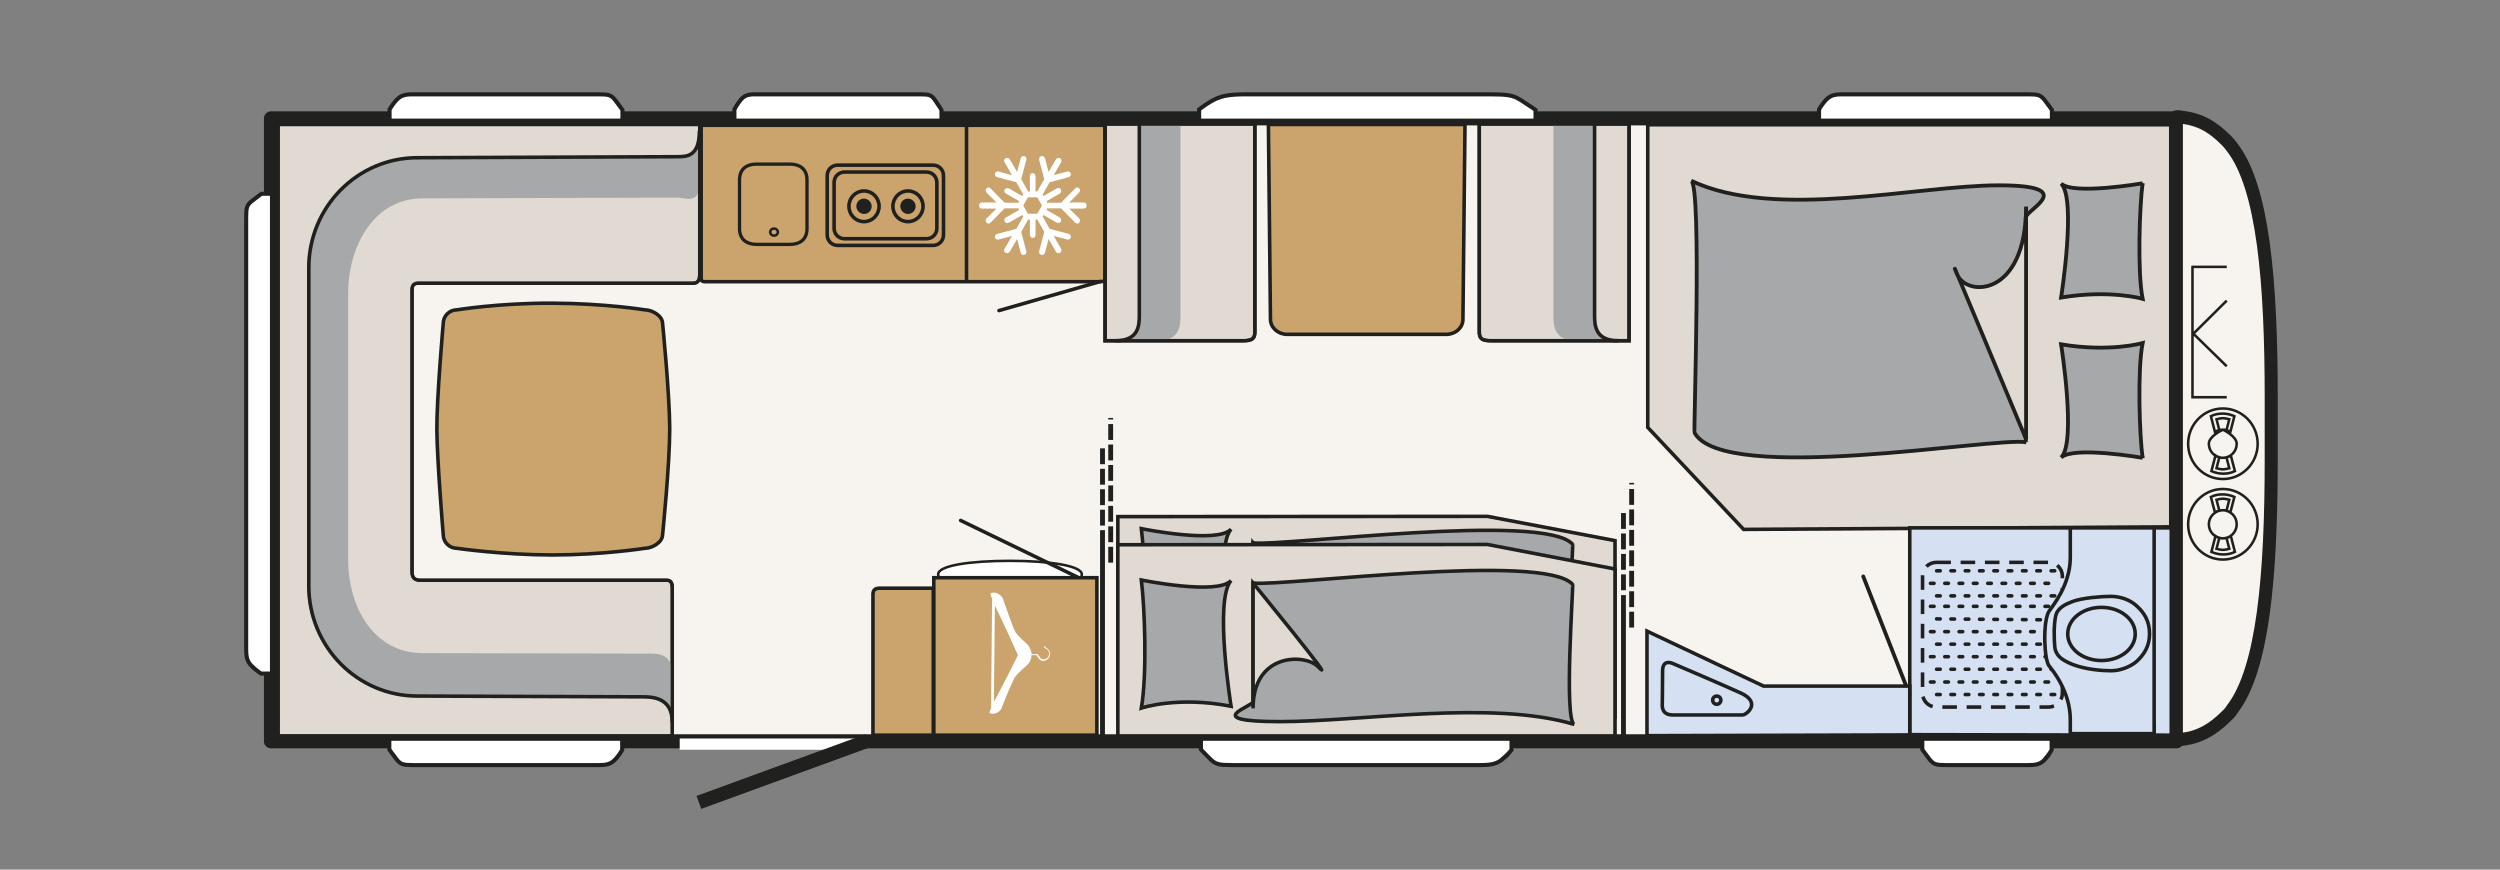 <?xml version="1.0" encoding="UTF-8"?>
<svg id="Ebene_1" xmlns="http://www.w3.org/2000/svg" xmlns:xlink="http://www.w3.org/1999/xlink" version="1.1" viewBox="0 0 978 340.2">
  <rect x="0" y="0" width="978" height="340.2" fill="#808080" stroke="none"/>
  <!-- Generator: Adobe Illustrator 29.0.1, SVG Export Plug-In . SVG Version: 2.1.0 Build 192)  -->
  <defs>
    <clipPath id="clippath">
      <rect x="86.5" y="0" width="891.5" height="340.2" fill="none"/>
    </clipPath>
  </defs>
  <rect x="106" y="46.3" width="745.5" height="243.7" fill="#f7f3ee"/>
  <rect x="106" y="46.3" width="745.5" height="243.7" fill="none" stroke="#20201e" stroke-linecap="square" stroke-linejoin="round" stroke-width="5.5"/>
  <g clip-path="url(#clippath)">
    <path d="M852.5,289.4c1.2-.2,3.9-.5,5.7-1.1,2.8-.9,7.1-2.5,12.8-8.2,0,0,.1-.1.2-.2.7-.6,1.4-1.4,2-2.4,12.2-15.7,15.3-52.8,15.3-97.9v-20.6,20.5c0-.6,0-21.7,0-22.2,0-.6,0-1.1,0-1.7h0c0-45.2-3.1-82.3-15.3-98-.7-.9-1.3-1.7-2-2.4,0,0-.1-.1-.2-.2-5.7-5.8-10-7.4-12.8-8.2-1.8-.6-4.5-.9-5.7-1.1-.8,0-1.1,0-1.1,0v14.5s0,0,0,0v97.1s0,97.1,0,97.1h0v35s.3,0,1.1,0" fill="#f7f3ee"/>
    <path d="M852.5,289.4c1.2-.2,3.9-.5,5.7-1.1,2.8-.9,7.1-2.5,12.8-8.2,0,0,.1-.1.2-.2.7-.6,1.4-1.4,2-2.4,12.2-15.7,15.3-52.8,15.3-97.9v-20.6,20.5c0-.6,0-21.7,0-22.2,0-.6,0-1.1,0-1.7h0c0-45.2-3.1-82.3-15.3-98-.7-.9-1.3-1.7-2-2.4,0,0-.1-.1-.2-.2-5.7-5.8-10-7.4-12.8-8.2-1.8-.6-4.5-.9-5.7-1.1-.8,0-1.1,0-1.1,0v14.5s0,0,0,0v97.1s0,97.1,0,97.1h0v35s.3,0,1.1,0Z" fill="none" stroke="#20201e" stroke-linecap="square" stroke-linejoin="round" stroke-width="5.1"/>
    <line x1="635.1" y1="289.8" x2="635.1" y2="232.8" fill="none" stroke="#20201e" stroke-width="1.9"/>
    <path d="M638.3,245.5v-56.6M635.1,230.9v-31.9" fill="none" stroke="#20201e" stroke-dasharray="6.2 1.8 6.2 1.8 6.2 1.8" stroke-width="1.9"/>
    <line x1="431.3" y1="287.6" x2="431.3" y2="207.4" fill="none" stroke="#20201e" stroke-width="1.9"/>
    <path d="M434.5,220.1v-56.6M431.3,205.6v-31.9" fill="none" stroke="#20201e" stroke-dasharray="6.2 1.8 6.2 1.8 6.2 1.8" stroke-width="1.9"/>
    <path d="M423.2,224.7c0-3.4-12.6-5.3-28.1-5.3s-28.1,1.8-28.1,5.3,12.6,3.9,28.1,3.9,28.1.4,28.1-3.9" fill="#fff"/>
    <path d="M423.2,224.7c0-3.4-12.6-5.3-28.1-5.3s-28.1,1.8-28.1,5.3,12.6,3.9,28.1,3.9,28.1.4,28.1-3.9Z" fill="none" stroke="#20201e" stroke-width="1"/>
    <line x1="422.8" y1="226.4" x2="375.8" y2="203.6" fill="#caa36d"/>
    <line x1="422.8" y1="226.4" x2="375.8" y2="203.6" fill="none" stroke="#20201e" stroke-linecap="round" stroke-linejoin="round" stroke-width="1.4"/>
    <rect x="365.3" y="226" width="63.8" height="61.6" fill="#caa36d"/>
    <rect x="365.3" y="226" width="63.8" height="61.6" fill="none" stroke="#20201e" stroke-width="1.4"/>
    <path d="M391.8,277c.1-.2,4.1-10.6,5.6-12.6.9-1.2,4-3.8,4.7-4.5.7-.7,1.4-2.2,1.4-3.6s0,0,0,0h2c.2.3.7,1,1.1,1.6.4.5,1,.7,1.8.6.9-.1,1.7-.7,2.1-1.5.8-1.6-.2-2.7-.6-3.1-.1-.1-.3-.2-.5-.4-.2-.2-.6-.4-.6-.5,0,0,0,0,0,0,0-.1,0-.2-.2-.3-.1,0-.2,0-.2.2,0,.3.3.6.8.9.2.1.4.2.5.3.4.4,1.1,1.2.5,2.6-.3.7-1,1.1-1.7,1.2-.6,0-1.2,0-1.4-.4-.5-.7-1.2-1.6-1.2-1.6,0,0,0,0-.2,0h-2.1c-.2-1.5-.9-3-1.6-3.7-.8-.8-3.6-3.1-4.8-5-1-1.6-4.8-12.9-4.9-13.1-1.3-2.4-4.1-2.7-4.8-1.9-.1.2,0,.9.6,2l-.4,42.8c-.4.9-.6,1.5-.6,1.7.2.9,3.4.9,4.8-1.7M389.2,236.9c3.5,7,9,19.4,9,19.4,0,0-5.8,11.8-9.4,18.3l.4-37.7Z" fill="#fff"/>
    <path d="M365.1,287.6v-57.5h-21c-1.8,0-2.6.8-2.6,2.4v55.1h23.6Z" fill="#caa36d"/>
    <path d="M365.1,287.6v-57.5h-21c-1.8,0-2.6.8-2.6,2.4v55.1h23.6Z" fill="none" stroke="#20201e" stroke-linecap="round" stroke-linejoin="round" stroke-width="1.4"/>
    <polygon points="581.9 202 631.8 211.5 631.8 280.5 437.3 280.5 437.3 202.1 581.9 202" fill="#e0dad3"/>
    <polygon points="581.9 202 631.8 211.5 631.8 280.5 437.3 280.5 437.3 202.1 581.9 202" fill="none" stroke="#20201e" stroke-width="1.4"/>
    <path d="M446.5,206.8c1.3,10.7,2.3,36.6,0,50.1,0,0,14.1-4.8,35.1-.7,0,0-6.7-41.6,0-49.2-5.2,5.9-35.1-.2-35.1-.2" fill="#a7a8aa"/>
    <path d="M446.5,206.8c1.3,10.7,2.3,36.6,0,50.1,0,0,14.1-4.8,35.1-.7,0,0-6.7-41.6,0-49.2-5.2,5.9-35.1-.2-35.1-.2Z" fill="none" stroke="#20201e" stroke-width="1.4"/>
    <path d="M490.2,212.4c12.6,1.3,113.7-12.1,125,.5.4.4-3.5,53.5.7,54.8-32.5-9.7-83.3-1.1-115.1-1.1s-10.6-5.9-10.6-7.8v-46.4Z" fill="#a7a8aa"/>
    <path d="M490.2,212.4c12.6,1.3,113.7-12.1,125,.5.4.4-3.5,53.5.7,54.8-32.5-9.7-83.3-1.1-115.1-1.1s-10.6-5.9-10.6-7.8v-46.4Z" fill="none" stroke="#20201e" stroke-width="1.4"/>
    <path d="M490.2,261.4v-49s34.2,41.8,25.4,32.7c-4.9-5.1-25.4-5.6-25.4,16.3" fill="#e0dad3"/>
    <path d="M490.2,261.4v-49s34.2,41.8,25.4,32.7c-4.9-5.1-25.4-5.6-25.4,16.3Z" fill="none" stroke="#20201e" stroke-width="1.4"/>
    <polygon points="581.9 213 631.8 222.6 631.8 287.9 437.3 287.9 437.3 213.1 581.9 213" fill="#e0dad3"/>
    <polygon points="581.9 213 631.8 222.6 631.8 287.9 437.3 287.9 437.3 213.1 581.9 213" fill="none" stroke="#20201e" stroke-width="1.4"/>
    <path d="M446.5,226.9c1.3,10.7,2.3,36.6,0,50.1,0,0,14.1-4.8,35.1-.7,0,0-6.7-41.6,0-49.2-5.2,5.9-35.1-.2-35.1-.2" fill="#a7a8aa"/>
    <path d="M446.5,226.9c1.3,10.7,2.3,36.6,0,50.1,0,0,14.1-4.8,35.1-.7,0,0-6.7-41.6,0-49.2-5.2,5.9-35.1-.2-35.1-.2Z" fill="none" stroke="#20201e" stroke-width="1.4"/>
    <path d="M490.2,228.1c12.6,1.3,113.7-12.1,125,.5.4.4-3.5,53.5.7,54.8-32.5-9.7-83.3-1.1-115.1-1.1s-10.6-5.9-10.6-7.8v-46.4Z" fill="#a7a8aa"/>
    <path d="M490.2,228.1c12.6,1.3,113.7-12.1,125,.5.4.4-3.5,53.5.7,54.8-32.5-9.7-83.3-1.1-115.1-1.1s-10.6-5.9-10.6-7.8v-46.4Z" fill="none" stroke="#20201e" stroke-width="1.4"/>
    <path d="M490.2,277.1v-49s34.2,41.8,25.4,32.7c-4.9-5.1-25.4-5.6-25.4,16.3" fill="#e0dad3"/>
    <path d="M490.2,277.1v-49s34.2,41.8,25.4,32.7c-4.9-5.1-25.4-5.6-25.4,16.3Z" fill="none" stroke="#20201e" stroke-width="1.4"/>
    <path d="M216.1,217.1c-19.4,0-37.3-2.6-37.3-2.6-3,0-5.4-2.4-5.4-5.3,0,0-2.4-28.7-2.5-41-.1-12.3,2.5-41.7,2.5-41.7,0-2.9,2.4-5.3,5.4-5.3,0,0,16.5-2.7,37.3-2.6,20.8.1,36.1,2.6,36.1,2.6,3,0,7,2.4,7,5.3,0,0,2.7,27,2.8,41.1,0,14.1-2.8,41.6-2.8,41.6,0,2.9-4,5.3-7,5.3,0,0-16.6,2.6-36.1,2.6" fill="#caa36d"/>
    <path d="M216.1,217.1c-19.4,0-37.3-2.6-37.3-2.6-3,0-5.4-2.4-5.4-5.3,0,0-2.4-28.7-2.5-41-.1-12.3,2.5-41.7,2.5-41.7,0-2.9,2.4-5.3,5.4-5.3,0,0,16.5-2.7,37.3-2.6,20.8.1,36.1,2.6,36.1,2.6,3,0,7,2.4,7,5.3,0,0,2.7,27,2.8,41.1,0,14.1-2.8,41.6-2.8,41.6,0,2.9-4,5.3-7,5.3,0,0-16.6,2.6-36.1,2.6Z" fill="none" stroke="#20201e" stroke-linecap="round" stroke-linejoin="round" stroke-width="1.4"/>
    <path d="M127.1,48.7h-18.3v239.2h154.2v-57.7c0-1.3-.1-3.2-2.1-3.2h-96.4c-2.4,0-3.3-1.1-3.3-3.3v-110.4c0-2.6,1.8-2.5,3-2.5h107c2.1,0,2.5-1.6,2.5-3.3v-58.8H127.1Z" fill="#e0dad3"/>
    <path d="M127.1,48.7h-18.3v239.2h154.2v-57.7c0-1.3-.1-3.2-2.1-3.2h-96.4c-2.4,0-3.3-1.1-3.3-3.3v-110.4c0-2.6,1.8-2.5,3-2.5h107c2.1,0,2.5-1.6,2.5-3.3v-58.8H127.1Z" fill="none" stroke="#20201e" stroke-width="1.3"/>
    <path d="M273.6,72.1c0,8-5.6,5.2-8.7,5.2l-99.6.3c-18.8,0-29.1,18.3-29.1,37.3v104c0,19,10.3,36.6,29.1,36.6l89,.2c3.1,0,8.7,0,8.7,8v18.7c0-10-8.1-10-12-10l-87.7-.3c-23.5,0-43.2-19.3-43.2-43.1v-123.6c0-23.8,19.7-43.8,43.2-43.8l103.6-.4c3.9,0,6.7-.2,6.7-10.1v20.9Z" fill="#a7a8aa"/>
    <path d="M273.6,51.2c0,10-4.8,10.1-8.7,10.1l-101.6.4c-23.5,0-42.5,19.3-42.5,43.1v124.4c0,23.8,19,43.1,42.5,43.1l87.7.3c3.9,0,12,0,12,10" fill="none" stroke="#20201e" stroke-width="1.4"/>
    <path d="M127.1,48.7h-18.3v239.2h154.2v-57.7c0-1.3-.1-3.2-2.1-3.2h-96.4c-2.4,0-3.3-1.1-3.3-3.3v-110.4c0-2.6,1.8-2.5,3-2.5h107c2.1,0,2.5-1.6,2.5-3.3v-58.8H127.1Z" fill="none" stroke="#20201e" stroke-width="1.3"/>
    <path d="M578.7,48.5v81.3c0,2.5.8,3.5,4.6,3.5h54V48.5h-58.7Z" fill="#e0dad3"/>
    <path d="M578.7,48.5v81.3c0,2.5.8,3.5,4.6,3.5h54V48.5h-58.7Z" fill="none" stroke="#20201e" stroke-width="1.4"/>
    <path d="M607.7,49.1v74.1c0,3.9,0,10.2,9.3,10.2h16.1c-9.3,0-9.3-6.3-9.3-10.2V49.1h-16.2Z" fill="#a7a8aa"/>
    <path d="M633.1,133.3c-9.3,0-9.3-6.3-9.3-10.2V48.1" fill="none" stroke="#20201e" stroke-width="1.4"/>
    <path d="M490.9,48.5v81.3c0,2.5-.8,3.5-4.6,3.5h-54V48.5h58.7Z" fill="#e0dad3"/>
    <path d="M490.9,48.5v81.3c0,2.5-.8,3.5-4.6,3.5h-54V48.5h58.7Z" fill="none" stroke="#20201e" stroke-width="1.4"/>
    <path d="M461.8,49.1v74.1c0,3.9,0,10.2-9.3,10.2h-16.1c9.3,0,9.3-6.3,9.3-10.2V49.1h16.2Z" fill="#a7a8aa"/>
    <path d="M436.4,133.3c9.3,0,9.3-6.3,9.3-10.2V48.1" fill="none" stroke="#20201e" stroke-width="1.4"/>
    <path d="M496.2,48.7l.8,76.2c0,3.2,2.9,5.9,6.5,5.9h62.3c3.6,0,6.5-2.6,6.5-5.9l.8-76.2h-77Z" fill="#caa36d"/>
    <path d="M496.2,48.7l.8,76.2c0,3.2,2.9,5.9,6.5,5.9h62.3c3.6,0,6.5-2.6,6.5-5.9l.8-76.2h-77Z" fill="none" stroke="#20201e" stroke-linecap="round" stroke-linejoin="round" stroke-width="1.4"/>
    <path d="M490.9,48.5v81.3c0,2.5-.8,3.5-4.6,3.5h-54V48.5h58.7ZM578.7,48.5v81.3c0,2.5.8,3.5,4.6,3.5h54V48.5h-58.7Z" fill="none" stroke="#20201e" stroke-width="1.3"/>
    <path d="M429.5,110.2c1.5,0,2.7.1,2.7-1.2v-60h-157.9v60c0,1.4,1.2,1.2,2.7,1.2h152.4Z" fill="#caa36d"/>
    <path d="M429.5,110.2c1.5,0,2.7.1,2.7-1.2v-60h-157.9v60c0,1.4,1.2,1.2,2.7,1.2h152.4Z" fill="none" stroke="#20201e" stroke-width="1.4"/>
    <line x1="430.5" y1="110.1" x2="390.8" y2="121.5" fill="#caa36d"/>
    <line x1="430.5" y1="110.1" x2="390.8" y2="121.5" fill="none" stroke="#20201e" stroke-linecap="round" stroke-linejoin="round" stroke-width="1.4"/>
    <polygon points="849.2 206.1 849.2 48.8 644.6 48.8 644.6 167.2 682.1 207.1 849.2 206.1" fill="#e0dad3"/>
    <polygon points="849.2 206.1 849.2 48.8 644.6 48.8 644.6 167.2 682.1 207.1 849.2 206.1" fill="none" stroke="#20201e" stroke-width="1.4"/>
    <path d="M838.2,71.7c-1.2,8.4-2.1,34.8,0,45.2,0,0-12.8-3.7-31.9-.5,0,0,6.1-38.6,0-44.6,4.7,4.6,31.9-.1,31.9-.1" fill="#a7a8aa"/>
    <path d="M838.2,71.7c-1.2,8.4-2.1,34.8,0,45.2,0,0-12.8-3.7-31.9-.5,0,0,6.1-38.6,0-44.6,4.7,4.6,31.9-.1,31.9-.1Z" fill="none" stroke="#20201e" stroke-width="1.5"/>
    <path d="M838.2,179.2c-1.2-8.3-2.1-34.5,0-45,0,0-12.8,3.7-31.9.5,0,0,6.1,38.4,0,44.3,4.7-4.6,31.9.1,31.9.1" fill="#a7a8aa"/>
    <path d="M838.2,179.2c-1.2-8.3-2.1-34.5,0-45,0,0-12.8,3.7-31.9.5,0,0,6.1,38.4,0,44.3,4.7-4.6,31.9.1,31.9.1Z" fill="none" stroke="#20201e" stroke-width="1.5"/>
    <path d="M792.6,173c-12.7-2.1-118.3,16.8-129.7-3.7-.4-.7,2.9-96.6-1.3-98.6,32.7,15.6,88.3,1.8,120.3,1.8s10.6,9.6,10.6,12.6v87.9Z" fill="#a7a8aa"/>
    <path d="M792.6,173c-12.7-2.1-118.3,16.8-129.7-3.7-.4-.7,2.9-96.6-1.3-98.6,32.7,15.6,88.3,1.8,120.3,1.8s10.6,9.6,10.6,12.6v87.9Z" fill="none" stroke="#20201e" stroke-width="1.5"/>
    <path d="M792.6,80.9v90.9s-34-81.7-27-64.5c3.7,9,27,9,27-26.5" fill="#e0dad3"/>
    <path d="M792.6,80.9v90.9s-34-81.7-27-64.5c3.7,9,27,9,27-26.5Z" fill="none" stroke="#20201e" stroke-width="1.5"/>
    <polygon points="747.1 287.4 747.1 206.5 849.4 206.5 849.4 287.6 747.1 287.4" fill="#d6e0f3"/>
    <polygon points="747.1 287.4 747.1 206.5 849.4 206.5 849.4 287.6 747.1 287.4" fill="none" stroke="#20201e" stroke-width="1.4"/>
    <line x1="728.9" y1="225.5" x2="747" y2="271.7" fill="#caa36d"/>
    <line x1="728.9" y1="225.5" x2="747" y2="271.7" fill="none" stroke="#20201e" stroke-linecap="round" stroke-linejoin="round" stroke-width="1.5"/>
    <path d="M757.5,220h43.9c3,0,5.4,2.4,5.4,5.4v45.8c0,3-2.4,5.4-5.4,5.4h-43.9c-3,0-5.4-2.4-5.4-5.4v-45.8c0-3,2.4-5.4,5.4-5.4Z" fill="none" stroke="#20201e" stroke-dasharray="5.7 3.8 5.7 3.8" stroke-width="1.4"/>
    <path d="M803.8,223.3h-47.1M801.4,228.2h-47.1M803.8,233.1h-47.1M801.4,256.9h-47.1M801.4,266.8h-47.1M803.8,261.8h-47.1M803.8,271.7h-47.1M803.8,252h-47.1M803.8,242.5l-47.1-.4M801.4,237.2h-47.1M801.4,247.1h-47.1" fill="none" stroke="#20201e" stroke-dasharray="1.4 4.2 1.4 4.2" stroke-linecap="round" stroke-width="1.4"/>
    <line x1="842.7" y1="287.3" x2="842.7" y2="282.3" fill="none" stroke="#20201e" stroke-width="1.4"/>
    <path d="M809.9,206.5v11.5c0,11-7,19.1-8.3,21.1-1.8,2.7-1.7,10.6-1.7,10.6,0,0,0,8.5,1.7,10.8,1.4,1.7,8.3,10.1,8.3,21v5.5h32.8v-80.5h-32.8Z" fill="#d6e0f3"/>
    <path d="M809.9,206.5v11.5c0,11-7,19.1-8.3,21.1-1.8,2.7-1.7,10.6-1.7,10.6,0,0,0,8.5,1.7,10.8,1.4,1.7,8.3,10.1,8.3,21v5.5h32.8v-80.5h-32.8Z" fill="none" stroke="#20201e" stroke-width="1.4"/>
    <path d="M803.6,247.4s0,5.8.5,7c.7,1.8,1.5,3.4,6.6,5.5,5.2,2,11.5,2.5,15.2,2.5,4,0,8-1.9,10-3.7,2.6-2.4,5-5.7,5-10.7s-2-8.3-5.3-11.2c-2.6-2.3-6.4-3.5-9.8-3.5-3.8,0-11.3.6-15,2-3.2,1.2-5.1,2.4-6.2,4.4-1,2.1-1,7.7-1,7.7" fill="#d6e0f3"/>
    <path d="M803.6,247.4s0,5.8.5,7c.7,1.8,1.5,3.4,6.6,5.5,5.2,2,11.5,2.5,15.2,2.5,4,0,8-1.9,10-3.7,2.6-2.4,5-5.7,5-10.7s-2-8.3-5.3-11.2c-2.6-2.3-6.4-3.5-9.8-3.5-3.8,0-11.3.6-15,2-3.2,1.2-5.1,2.4-6.2,4.4-1,2.1-1,7.7-1,7.7Z" fill="none" stroke="#20201e" stroke-width="1.4"/>
    <path d="M822.1,258.4c7.3,0,13.2-4.6,13.2-10.4s-5.9-10.4-13.2-10.4-13.2,4.6-13.2,10.4,5.9,10.4,13.2,10.4" fill="#d6e0f3"/>
    <path d="M822.1,258.4c7.3,0,13.2-4.6,13.2-10.4s-5.9-10.4-13.2-10.4-13.2,4.6-13.2,10.4,5.9,10.4,13.2,10.4Z" fill="none" stroke="#20201e" stroke-width="1.4"/>
    <path d="M665.4,276.1c.2,1.1,1.3,1.8,2.3,1.6,1.1-.2,1.8-1.3,1.5-2.4-.2-1.1-1.3-1.8-2.3-1.6-1.1.2-1.8,1.3-1.5,2.4Z" fill="none" stroke="#20201e" stroke-width="1.4"/>
    <polygon points="644.3 287.8 644.3 246.9 689.9 268.5 747.1 268.5 747.1 287.6 644.3 287.8" fill="#d6e0f3"/>
    <path d="M681.2,271.2c-4.5-2.1-26.7-11.6-26.7-11.6,0,0-4.1-2.1-4.1,2.9s-.1,10.9-.1,12.1c0,1.2-.7,5.1,4.2,5.1s25.8,0,27.2,0c1.4,0,7.5-4.7-.5-8.5ZM644.3,287.8v-40.9l45.6,21.5h57.2v19.1l-102.7.3Z" fill="none" stroke="#20201e" stroke-miterlimit="10" stroke-width="1.4"/>
    <path d="M671.6,272.3c.9,0,1.6.7,1.6,1.6s-.7,1.6-1.6,1.6-1.6-.7-1.6-1.6.7-1.6,1.6-1.6Z" fill="none" stroke="#20201e" stroke-width="1.4"/>
    <path d="M332.1,80.7c0-3.3,2.6-6,5.9-6,3.3,0,5.9,2.7,5.9,6,0,3.3-2.6,6-5.9,6-3.3,0-5.9-2.7-5.9-6Z" fill="none" stroke="#20201e" stroke-width="1.4"/>
    <path d="M335,80.7c0-1.7,1.3-3,3-3,1.6,0,3,1.4,3,3,0,1.7-1.3,3-3,3-1.6,0-3-1.4-3-3" fill="#20201e"/>
    <path d="M326.3,89.3v-17.9c0-2.3,1.8-4.1,4.1-4.1h32c2.3,0,4.1,1.8,4.1,4.1v17.9c0,2.3-1.8,4.1-4.1,4.1h-32c-2.3,0-4.1-1.8-4.1-4.1ZM323.6,91.9v-23.2c0-2.3,1.8-4.1,4.1-4.1h37.3c2.3,0,4.1,1.8,4.1,4.1v23.2c0,2.3-1.8,4.1-4.1,4.1h-37.3c-2.3,0-4.1-1.8-4.1-4.1Z" fill="none" stroke="#20201e" stroke-linejoin="round" stroke-width="1.4"/>
    <path d="M315.7,89.4c0,4.4-2.9,6.2-6.6,6.2h-13.2c-3.6,0-6.6-1.8-6.6-6.2v-19c0-4.4,2.9-6.2,6.6-6.2h13.2c3.6,0,6.6,1.8,6.6,6.2v19Z" fill="#caa36d"/>
    <path d="M315.7,89.4c0,4.4-2.9,6.2-6.6,6.2h-13.2c-3.6,0-6.6-1.8-6.6-6.2v-19c0-4.4,2.9-6.2,6.6-6.2h13.2c3.6,0,6.6,1.8,6.6,6.2v19Z" fill="none" stroke="#20201e" stroke-width="1.3"/>
    <path d="M304.3,90.8c0,.8-.7,1.4-1.5,1.4s-1.5-.6-1.5-1.4.7-1.4,1.5-1.4,1.5.6,1.5,1.4" fill="#caa36d"/>
    <path d="M304.3,90.8c0,.8-.7,1.4-1.5,1.4s-1.5-.6-1.5-1.4.7-1.4,1.5-1.4,1.5.6,1.5,1.4Z" fill="none" stroke="#20201e" stroke-width="1"/>
    <path d="M349.3,80.7c0-3.3,2.6-6,5.9-6,3.3,0,5.9,2.7,5.9,6,0,3.3-2.6,6-5.9,6-3.3,0-5.9-2.7-5.9-6Z" fill="none" stroke="#20201e" stroke-width="1.4"/>
    <path d="M352.2,80.7c0-1.7,1.3-3,3-3,1.6,0,3,1.4,3,3s-1.3,3-3,3c-1.6,0-3-1.4-3-3" fill="#20201e"/>
    <path d="M408.5,90.7l-2,7.6c0,.1,0,.2,0,.3,0,.5.3,1,.9,1.1.6.2,1.2-.2,1.4-.8l1.4-5.4,2.9,5c.3.6,1,.7,1.6.4.5-.3.7-1,.4-1.6l-2.9-5,5.3,1.4c.6.2,1.2-.2,1.4-.8.2-.6-.2-1.3-.8-1.4l-7.5-2-2.7-4.8.3-.6,5.2,3c.5.3,1.3.1,1.6-.4.3-.6.1-1.3-.4-1.6l-5.2-3,.3-.6h5.4l5.5,5.6c.4.5,1.2.5,1.6,0,.4-.5.4-1.2,0-1.6l-3.9-3.9h5.7c.6,0,1.1-.5,1.1-1.2s-.5-1.2-1.1-1.2h-5.7l3.9-3.9c.4-.5.4-1.2,0-1.6-.4-.5-1.2-.5-1.6,0l-5.5,5.6h-5.4l-.3-.6,5.2-3c.5-.3.7-1,.4-1.6-.3-.6-1-.7-1.6-.4l-5.2,3-.3-.6,2.7-4.8,7.5-2c.6-.2,1-.8.8-1.4-.2-.6-.8-1-1.4-.8l-5.3,1.4,2.9-5c.3-.6.1-1.3-.4-1.6-.5-.3-1.2-.1-1.6.4l-2.9,5-1.4-5.4c-.2-.6-.8-1-1.4-.8-.5.1-.9.6-.9,1.1s0,.2,0,.3l2,7.6-2.7,4.8h-.7v-6c0-.6-.5-1.2-1.1-1.2s-1.1.5-1.1,1.2v6h-.7l-2.7-4.8,2-7.6c.2-.6-.2-1.3-.8-1.4-.6-.2-1.2.2-1.4.8l-1.4,5.4-2.9-5c-.3-.6-1-.7-1.6-.4-.4.2-.6.6-.6,1s0,.4.2.6l2.9,5-5.3-1.4c-.6-.2-1.2.2-1.4.8,0,.1,0,.2,0,.3,0,.5.3,1,.9,1.1l7.5,2,2.7,4.8-.4.6-5.2-3c-.5-.3-1.2-.1-1.6.4-.1.2-.2.4-.2.6,0,.4.2.8.6,1l5.2,3-.3.6h-5.4l-5.5-5.6c-.4-.5-1.2-.5-1.6,0-.2.2-.3.5-.3.8s.1.6.3.8l3.9,3.9h-5.7c-.6,0-1.1.5-1.1,1.2s.5,1.2,1.1,1.2h5.7l-3.9,3.9c-.2.2-.3.5-.3.8s.1.6.3.8c.4.5,1.2.5,1.6,0l5.5-5.6h5.4l.3.6-5.2,3c-.4.2-.6.6-.6,1s0,.4.2.6c.3.6,1,.7,1.6.4l5.2-3,.4.6-2.7,4.8-7.5,2c-.5.1-.9.6-.9,1.1s0,.2,0,.3c.2.6.8,1,1.4.8l5.3-1.4-2.9,5c-.1.2-.2.4-.2.6,0,.4.2.8.6,1,.5.3,1.2.1,1.6-.4l2.9-5,1.4,5.4c.2.6.8,1,1.4.8.6-.2,1-.8.8-1.4l-2-7.6,2.7-4.8h.7v6c0,.6.5,1.2,1.1,1.2s1.1-.5,1.1-1.2v-6h.7l2.7,4.8ZM402.1,83.6l-1.8-3.2,1.8-3.2h3.7l1.8,3.2-1.8,3.2h-3.7Z" fill="#fff"/>
    <line x1="378.1" y1="48.8" x2="378.1" y2="110.3" fill="none" stroke="#20201e" stroke-width="1.4"/>
    <path d="M99.2,261.3c1.3,1.1,2.9,2.2,2.9,2.2h4.3V75.8h-4.1s-.9.6-3.7,2.8c-2,1.6-2.3,2.5-2.3,6.3v169.3c0,3.8.8,5.2,2.9,7" fill="#fff"/>
    <path d="M99.2,261.3c1.3,1.1,2.9,2.2,2.9,2.2h4.3V75.8h-4.1s-.9.6-3.7,2.8c-2,1.6-2.3,2.5-2.3,6.3v169.3c0,3.8.8,5.2,2.9,7Z" fill="none" stroke="#20201e" stroke-width="1.6"/>
    <line x1="265.9" y1="291.1" x2="337.8" y2="291.1" fill="none" stroke="#fff" stroke-width="4.4"/>
    <line x1="273.4" y1="313.9" x2="339.4" y2="289.8" fill="none" stroke="#20201e" stroke-width="5.4"/>
    <path d="M871.1,143.3l-13.3-13M857.7,130.9l13.4-13.3M871.1,104.4h-13.8M871.1,155.4h-13.4s0-51.3,0-51.3M869.6,210.6c3,0,5.4-2.5,5.4-5.5s-2.4-5.5-5.4-5.5-5.5,2.5-5.5,5.5,2.4,5.5,5.5,5.5ZM869.6,210.6c-1.1,0-2.1-.3-2.9-.9l-1.6,6.2c1.4.6,2.9,1,4.6,1s3.2-.3,4.6-1l-1.6-6.2c-.9.6-1.9.9-2.9.9ZM869.6,210.6c-.5,0-1,0-1.4-.2l-1.1,4.3c.8.2,1.7.4,2.5.4s1.7-.2,2.5-.4l-1.1-4.3c-.5.1-.9.2-1.4.2ZM869.6,199.6c1.1,0,2.1.3,2.9.9l1.6-6.1c-1.4-.6-2.9-1-4.6-1s-3.2.3-4.6,1l1.6,6.1c.8-.6,1.9-.9,2.9-.9ZM869.6,199.6c.5,0,1,0,1.4.2l1.1-4.3c-.8-.2-1.7-.4-2.5-.4s-1.7.2-2.5.4l1.1,4.3c.5-.1.9-.2,1.4-.2ZM869.6,218.9c7.5,0,13.6-6.2,13.6-13.8s-6.1-13.8-13.6-13.8-13.6,6.2-13.6,13.8,6.1,13.8,13.6,13.8ZM869.6,179.1c3,0,5.4-2.5,5.4-5.5s-5.4-5.5-5.4-5.5c0,0-5.5,2.5-5.5,5.5s2.4,5.5,5.5,5.5ZM869.6,179.1c-1.1,0-2.1-.3-2.9-.9l-1.6,6.1c1.4.6,2.9,1,4.6,1s3.2-.3,4.6-1l-1.6-6.1c-.9.6-1.9.9-2.9.9ZM869.6,179.1c-.5,0-1,0-1.4-.2l-1.1,4.3c.8.2,1.7.4,2.5.4s1.7-.2,2.5-.4l-1.1-4.3c-.5.1-.9.2-1.4.2ZM869.6,168.1c1.1,0,2.1.3,2.9.9l1.6-6.2c-1.4-.6-2.9-1-4.6-1s-3.2.3-4.6,1l1.6,6.2c.8-.6,1.9-.9,2.9-.9ZM869.6,168.1c.5,0,1,0,1.4.2l1.1-4.3c-.8-.2-1.7-.4-2.5-.4s-1.7.2-2.5.4l1.1,4.3c.5-.1.9-.2,1.4-.2ZM869.6,187.4c7.5,0,13.6-6.2,13.6-13.8s-6.1-13.8-13.6-13.8-13.6,6.2-13.6,13.8,6.1,13.8,13.6,13.8Z" fill="none" stroke="#20201e" stroke-width="1"/>
    <path d="M800.5,296.4c1.1-1.3,2.1-3,2.1-3v-4.4h-50.6v4.2s.6.9,2.8,3.8c1.6,2,2.5,2.3,6.3,2.3h32.6c3.8,0,5.1-.8,6.9-2.9" fill="#fff"/>
    <path d="M800.5,296.4c1.1-1.3,2.1-3,2.1-3v-4.4h-50.6v4.2s.6.9,2.8,3.8c1.6,2,2.5,2.3,6.3,2.3h32.6c3.8,0,5.1-.8,6.9-2.9Z" fill="none" stroke="#20201e" stroke-width="1.6"/>
    <path d="M241.3,296.4c1.1-1.3,2.1-3,2.1-3v-4.4h-91.1v4.2s.6.9,2.8,3.8c1.6,2,2.5,2.3,6.3,2.3h73c3.8,0,5.1-.8,6.9-2.9" fill="#fff"/>
    <path d="M241.3,296.4c1.1-1.3,2.1-3,2.1-3v-4.4h-91.1v4.2s.6.9,2.8,3.8c1.6,2,2.5,2.3,6.3,2.3h73c3.8,0,5.1-.8,6.9-2.9Z" fill="none" stroke="#20201e" stroke-width="1.6"/>
    <path d="M588.4,296.4c1.5-1.3,2.9-3,2.9-3v-4.4h-121.5v4.2s.8.9,3.7,3.8c2.1,2,3.3,2.3,8.4,2.3h97.4c5,0,6.8-.8,9.2-2.9" fill="#fff"/>
    <path d="M588.4,296.4c1.5-1.3,2.9-3,2.9-3v-4.4h-121.5v4.2s.8.9,3.7,3.8c2.1,2,3.3,2.3,8.4,2.3h97.4c5,0,6.8-.8,9.2-2.9Z" fill="none" stroke="#20201e" stroke-width="1.6"/>
    <path d="M154.5,39.8c-1.1,1.3-2.1,3-2.1,3v4.4h91.1v-4.2s-.6-.9-2.8-3.8c-1.6-2-2.5-2.3-6.3-2.3h-73c-3.8,0-5.1.8-6.9,2.9" fill="#fff"/>
    <path d="M154.5,39.8c-1.1,1.3-2.1,3-2.1,3v4.4h91.1v-4.2s-.6-.9-2.8-3.8c-1.6-2-2.5-2.3-6.3-2.3h-73c-3.8,0-5.1.8-6.9,2.9Z" fill="none" stroke="#20201e" stroke-width="1.6"/>
    <path d="M473.5,39.8c-2.2,1.3-4.4,3-4.4,3v4.4h131.6v-4.2c0,0-1.2-.9-5.7-3.8-3.2-2-5.1-2.3-12.7-2.3h-94.8c-7.7,0-10.4.8-14,2.9" fill="#fff"/>
    <path d="M473.5,39.8c-2.2,1.3-4.4,3-4.4,3v4.4h131.6v-4.2c0,0-1.2-.9-5.7-3.8-3.2-2-5.1-2.3-12.7-2.3h-94.8c-7.7,0-10.4.8-14,2.9Z" fill="none" stroke="#20201e" stroke-width="1.6"/>
    <path d="M713.7,39.8c-1.1,1.3-2.1,3-2.1,3v4.4h91.1v-4.2s-.6-.9-2.8-3.8c-1.6-2-2.5-2.3-6.3-2.3h-73c-3.8,0-5.1.8-6.9,2.9" fill="#fff"/>
    <path d="M713.7,39.8c-1.1,1.3-2.1,3-2.1,3v4.4h91.1v-4.2s-.6-.9-2.8-3.8c-1.6-2-2.5-2.3-6.3-2.3h-73c-3.8,0-5.1.8-6.9,2.9Z" fill="none" stroke="#20201e" stroke-width="1.6"/>
    <path d="M289.2,39.8c-1,1.3-1.9,3-1.9,3v4.4h81v-4.2s-.5-.9-2.5-3.8c-1.4-2-2.2-2.3-5.6-2.3h-64.9c-3.3,0-4.6.8-6.1,2.9" fill="#fff"/>
    <path d="M289.2,39.8c-1,1.3-1.9,3-1.9,3v4.4h81v-4.2s-.5-.9-2.5-3.8c-1.4-2-2.2-2.3-5.6-2.3h-64.9c-3.3,0-4.6.8-6.1,2.9Z" fill="none" stroke="#20201e" stroke-width="1.6"/>
  </g>
</svg>